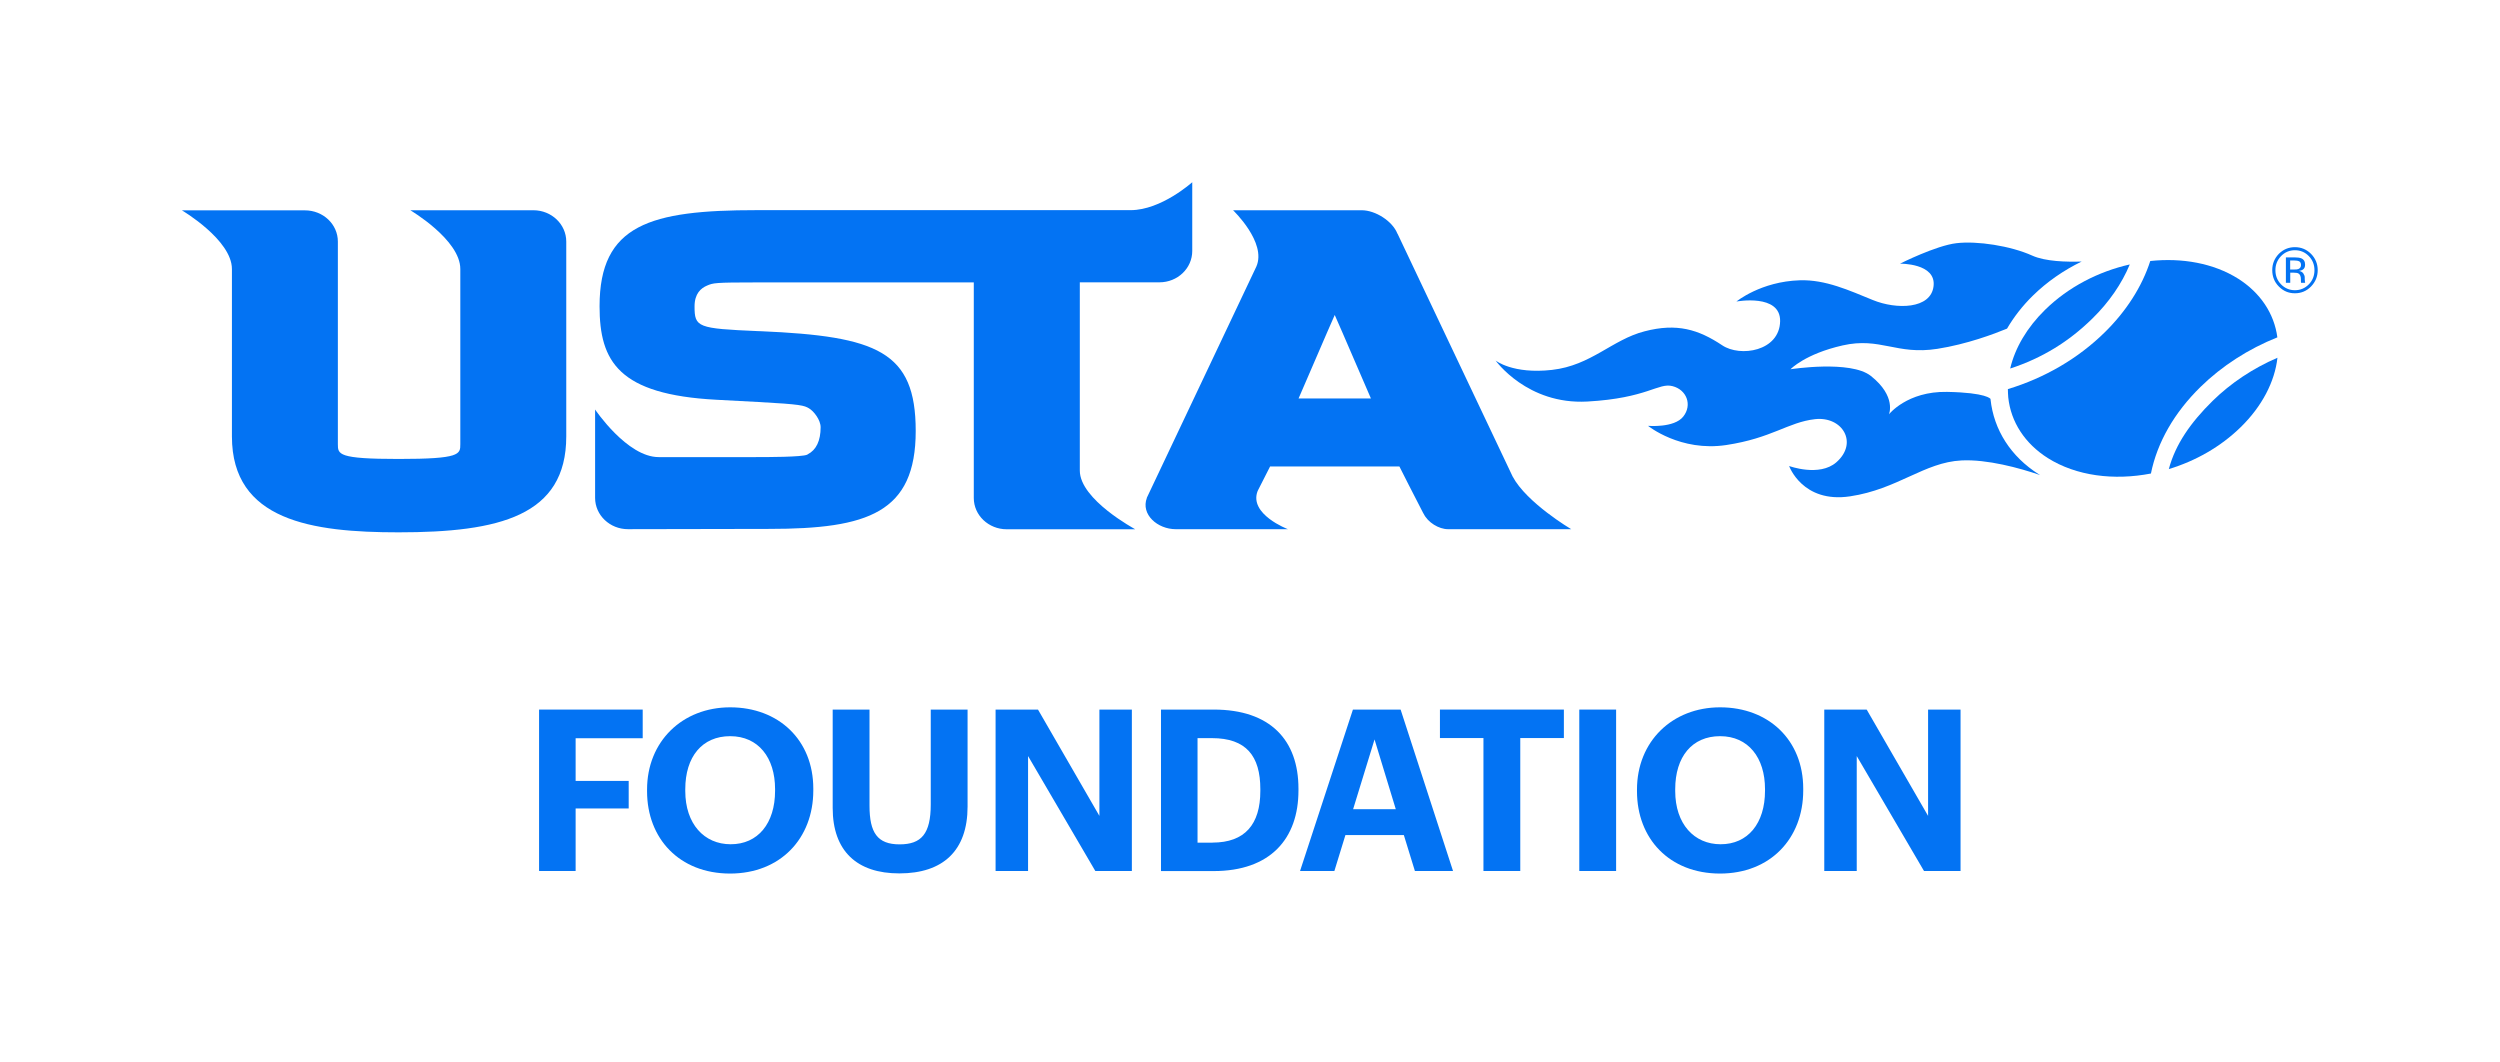 <svg width="200" height="85" viewBox="0 0 200 85" fill="none" xmlns="http://www.w3.org/2000/svg">
<g id="USTA-Foundation_USTABlue-RGB-stacked 1">
<g id="Group">
<g id="Group_2">
<g id="Group_3">
<path id="Vector" d="M121.006 38.112L111.804 18.698H111.796C111.403 17.689 110.03 16.82 108.939 16.82H98.645C98.645 16.82 101.354 19.403 100.508 21.325L91.744 39.827H91.751C91.246 41.155 92.604 42.335 94.059 42.335H103.032C103.032 42.335 99.885 41.14 100.612 39.278C101.095 38.335 101.525 37.496 101.607 37.318C102.134 37.318 111.425 37.318 111.952 37.318C112.086 37.608 113.162 39.693 113.874 41.081H113.882C114.223 41.801 115.114 42.335 115.841 42.335H125.697C125.697 42.335 122.127 40.227 121.006 38.112ZM103.885 31.878C104.197 31.181 106.275 26.32 106.779 25.199C107.291 26.335 109.369 31.196 109.674 31.878C108.739 31.878 104.828 31.878 103.885 31.878Z" fill="#0373F3"/>
<path id="Vector_2" d="M42.673 16.82H32.825C32.825 16.82 36.825 19.18 36.825 21.518V35.53C36.825 36.346 36.825 36.717 31.883 36.717C27.029 36.717 27.029 36.346 27.029 35.53V19.329C27.029 17.941 25.849 16.828 24.395 16.828H14.554C14.554 16.828 18.554 19.188 18.554 21.526V34.914C18.554 41.66 24.959 42.587 31.883 42.587C39.935 42.587 45.301 41.281 45.301 34.914V19.329C45.301 17.941 44.121 16.82 42.673 16.82Z" fill="#0373F3"/>
<path id="Vector_3" d="M86.385 37.644C86.385 31.974 86.385 23.128 86.385 22.586C86.883 22.586 90.282 22.586 92.753 22.586C94.207 22.586 95.38 21.465 95.38 20.077V14.578C95.38 14.578 92.901 16.812 90.452 16.812H60.522C52.017 16.812 47.965 17.962 47.965 24.501C47.965 28.924 49.493 31.566 57.316 31.981L60.678 32.16C64.099 32.345 64.329 32.441 64.715 32.664C65.101 32.887 65.65 33.592 65.65 34.178C65.65 35.262 65.301 35.996 64.618 36.345L64.566 36.382L64.574 36.375C64.158 36.568 61.353 36.568 60.433 36.568H52.692C50.169 36.568 47.608 32.761 47.608 32.761V39.833C47.608 41.214 48.788 42.334 50.236 42.334L61.546 42.312C69.435 42.312 73.257 41.021 73.257 34.475C73.257 28.107 70.169 26.898 60.87 26.497L60.626 26.489C55.802 26.282 55.564 26.185 55.564 24.515C55.564 23.484 56.076 23.053 56.566 22.846C57.056 22.638 57.152 22.593 60.514 22.593C60.514 22.593 77.502 22.593 77.903 22.593C77.903 23.209 77.903 34.66 77.903 39.841C77.903 41.221 79.083 42.342 80.537 42.342H90.816C90.823 42.334 86.385 39.974 86.385 37.644Z" fill="#0373F3"/>
</g>
<g id="Group_4">
<path id="Vector_4" d="M183.591 20.018C184.029 20.018 184.4 20.174 184.704 20.486C185.009 20.798 185.157 21.176 185.157 21.614C185.157 22.059 185.009 22.438 184.704 22.749C184.4 23.061 184.029 23.217 183.591 23.217C183.161 23.217 182.79 23.061 182.485 22.749C182.181 22.438 182.033 22.059 182.033 21.614C182.033 21.176 182.181 20.805 182.485 20.486C182.79 20.174 183.161 20.018 183.591 20.018ZM185.417 21.607C185.417 21.102 185.231 20.664 184.882 20.308C184.526 19.952 184.096 19.773 183.591 19.773C183.094 19.773 182.663 19.952 182.307 20.308C181.958 20.671 181.78 21.102 181.78 21.607C181.78 22.119 181.951 22.564 182.307 22.92C182.663 23.284 183.086 23.462 183.591 23.462C184.096 23.462 184.526 23.284 184.882 22.92C185.239 22.549 185.417 22.119 185.417 21.607ZM184.081 21.206C184.081 21.362 184.007 21.465 183.866 21.525C183.799 21.555 183.68 21.562 183.532 21.562H183.213V20.835H183.509C183.71 20.835 183.851 20.864 183.94 20.909C184.029 20.961 184.081 21.057 184.081 21.206ZM182.871 20.59V22.623H183.22V21.814H183.495C183.68 21.814 183.814 21.837 183.881 21.881C184.007 21.955 184.073 22.111 184.073 22.349V22.512L184.081 22.579C184.081 22.586 184.081 22.594 184.081 22.601C184.088 22.608 184.088 22.616 184.088 22.623H184.415L184.407 22.594C184.393 22.579 184.393 22.542 184.393 22.49C184.385 22.438 184.378 22.386 184.378 22.341V22.193C184.378 22.089 184.341 21.985 184.266 21.874C184.192 21.77 184.081 21.703 183.925 21.673C184.044 21.659 184.14 21.621 184.215 21.577C184.348 21.495 184.407 21.362 184.407 21.176C184.407 20.924 184.311 20.753 184.096 20.664C183.977 20.619 183.799 20.59 183.554 20.59H182.871Z" fill="#0373F3"/>
<g id="Group_5">
<g id="Group_6">
<path id="Vector_5" d="M177.016 32.065C175.257 33.794 174.033 35.545 173.506 37.527C175.636 36.881 177.654 35.746 179.265 34.165C180.957 32.51 181.981 30.543 182.196 28.621C180.245 29.46 178.471 30.64 177.016 32.065Z" fill="#0373F3"/>
<path id="Vector_6" d="M167.383 25.49C168.727 24.177 169.743 22.692 170.382 21.156C167.888 21.72 165.476 22.952 163.606 24.785C162.159 26.203 161.201 27.835 160.815 29.483C163.383 28.645 165.513 27.323 167.383 25.49Z" fill="#0373F3"/>
<path id="Vector_7" d="M176.044 30.951C177.751 29.281 179.866 27.915 182.189 26.988C181.937 25.081 180.831 23.425 179.057 22.297C177.076 21.051 174.567 20.613 172.022 20.88C171.361 22.928 170.1 24.902 168.363 26.602C166.255 28.672 163.591 30.231 160.63 31.129C160.63 31.352 160.645 31.567 160.66 31.789C160.867 33.764 161.995 35.485 163.821 36.643C166.107 38.083 169.12 38.454 172.074 37.882C172.578 35.389 173.944 33.007 176.044 30.951Z" fill="#0373F3"/>
</g>
<path id="Vector_8" d="M163.101 37.941C160.874 36.531 159.501 34.401 159.242 31.937C159.242 31.937 159.242 31.922 159.242 31.915C159.242 31.915 158.952 31.41 155.761 31.351C152.57 31.291 151.115 33.147 151.115 33.147C151.115 33.147 151.739 31.714 149.668 30.074C148.043 28.79 143.241 29.54 143.241 29.54C143.241 29.54 144.399 28.315 147.412 27.633C150.425 26.95 151.724 28.419 154.989 27.907C157.357 27.536 159.539 26.712 160.563 26.289C161.105 25.362 161.795 24.471 162.626 23.655C163.769 22.534 165.097 21.621 166.53 20.924C165.335 20.961 163.635 20.924 162.581 20.449C160.837 19.662 158.166 19.261 156.526 19.454C154.885 19.64 151.998 21.094 151.998 21.094C151.998 21.094 154.9 21.042 154.685 22.89C154.477 24.738 151.709 24.775 149.831 24.004C147.946 23.239 146.046 22.356 143.983 22.423C140.866 22.519 138.914 24.122 138.914 24.122C138.914 24.122 142.447 23.469 142.41 25.696C142.365 28.1 139.219 28.59 137.779 27.625C135.872 26.356 134.15 25.829 131.567 26.505C128.97 27.172 127.3 29.236 124.161 29.592C121.014 29.948 119.648 28.842 119.648 28.842C119.648 28.842 122.172 32.39 126.988 32.123C131.797 31.855 132.666 30.594 133.801 30.891C134.937 31.18 135.397 32.397 134.662 33.325C133.935 34.252 131.842 34.067 131.842 34.067C131.842 34.067 134.424 36.16 138.098 35.603C141.772 35.047 143.019 33.785 145.2 33.533C147.39 33.288 148.688 35.425 146.907 36.984C145.549 38.171 143.13 37.281 143.13 37.281C143.13 37.281 144.199 40.279 148.006 39.707C151.82 39.136 153.935 36.984 156.919 36.835C158.952 36.731 161.565 37.436 163.212 38.008C163.183 37.986 163.138 37.963 163.101 37.941Z" fill="#0373F3"/>
</g>
</g>
</g>
</g>
<g id="Group_7">
<path id="Vector_9" d="M43.126 56.766H51.416V59.059H46.05V62.473H50.295V64.677H46.05V69.679H43.126V56.766Z" fill="#0373F3"/>
<path id="Vector_10" d="M51.765 63.302V63.161C51.765 59.317 54.585 56.586 58.414 56.586C62.296 56.586 65.064 59.206 65.064 63.087V63.236C65.064 67.08 62.429 69.885 58.399 69.885C54.347 69.878 51.765 67.08 51.765 63.302ZM62.006 63.265V63.124C62.006 60.616 60.67 58.894 58.414 58.894C56.173 58.894 54.822 60.534 54.822 63.139V63.28C54.822 65.915 56.336 67.54 58.451 67.54C60.633 67.547 62.006 65.87 62.006 63.265Z" fill="#0373F3"/>
<path id="Vector_11" d="M66.615 64.64V56.766H69.561V64.462C69.561 66.614 70.192 67.549 71.966 67.549C73.703 67.549 74.46 66.718 74.46 64.35V56.766H77.406V64.528C77.406 68.054 75.439 69.872 71.951 69.872C68.552 69.879 66.615 68.076 66.615 64.64Z" fill="#0373F3"/>
<path id="Vector_12" d="M79.64 56.766H83.039L87.952 65.271V56.766H90.549V69.679H87.625L82.245 60.484V69.679H79.647V56.766H79.64Z" fill="#0373F3"/>
<path id="Vector_13" d="M92.879 56.766H97.102C101.636 56.766 103.877 59.222 103.877 63.089V63.237C103.877 67.104 101.621 69.686 97.087 69.686H92.879V56.766ZM96.998 67.408C99.595 67.408 100.827 65.946 100.827 63.274V63.133C100.827 60.476 99.692 59.051 96.961 59.051H95.803V67.415H96.998V67.408Z" fill="#0373F3"/>
<path id="Vector_14" d="M108.234 56.766H112.049L116.242 69.679H113.192L112.308 66.807H107.633L106.75 69.679H104.004L108.234 56.766ZM108.249 64.736H111.663L109.963 59.155L108.249 64.736Z" fill="#0373F3"/>
<path id="Vector_15" d="M118.683 59.044H115.195V56.766H125.11V59.044H121.622V69.679H118.676V59.044H118.683Z" fill="#0373F3"/>
<path id="Vector_16" d="M126.343 56.766H129.289V69.679H126.343V56.766Z" fill="#0373F3"/>
<path id="Vector_17" d="M130.959 63.302V63.161C130.959 59.317 133.779 56.586 137.609 56.586C141.49 56.586 144.258 59.206 144.258 63.087V63.236C144.258 67.08 141.624 69.885 137.594 69.885C133.542 69.878 130.959 67.08 130.959 63.302ZM141.201 63.265V63.124C141.201 60.616 139.865 58.894 137.609 58.894C135.367 58.894 134.017 60.534 134.017 63.139V63.28C134.017 65.915 135.531 67.54 137.646 67.54C139.828 67.547 141.201 65.87 141.201 63.265Z" fill="#0373F3"/>
<path id="Vector_18" d="M145.935 56.766H149.334L154.247 65.271V56.766H156.844V69.679H153.92L148.539 60.484V69.679H145.942V56.766H145.935Z" fill="#0373F3"/>
</g>
</g>
</svg>
